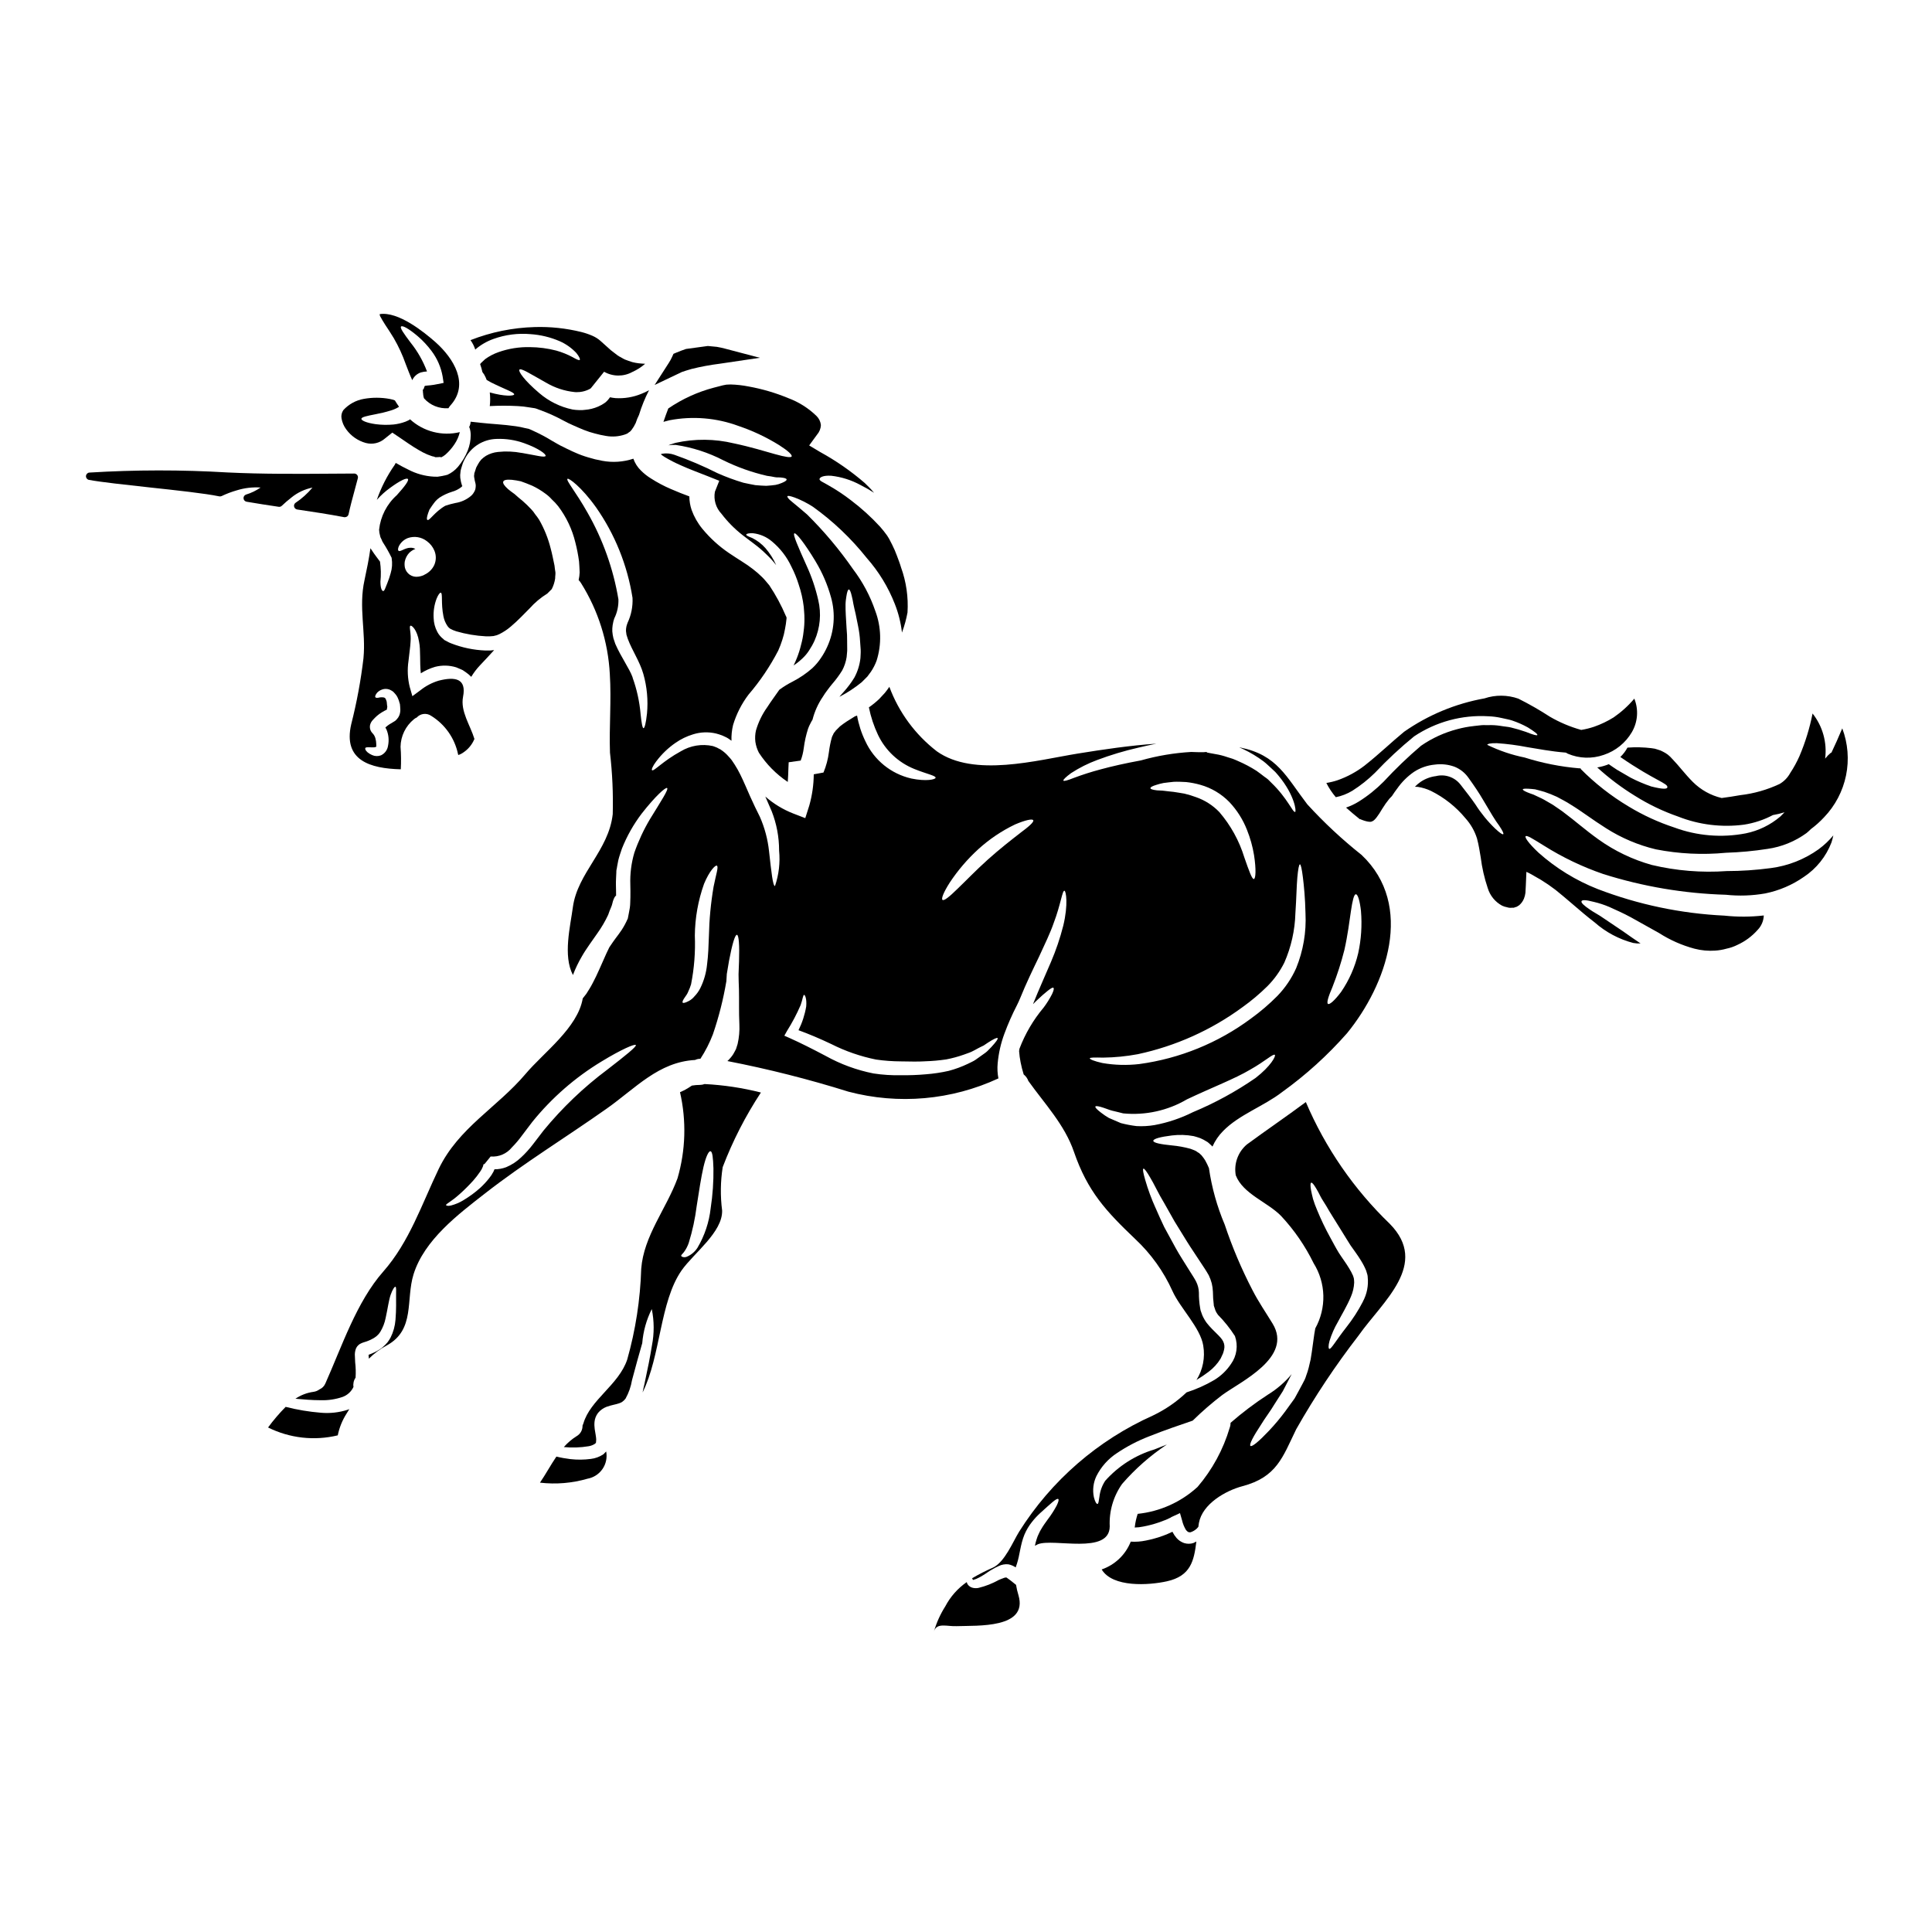<?xml version="1.0" encoding="UTF-8"?>
<!-- Uploaded to: ICON Repo, www.iconrepo.com, Generator: ICON Repo Mixer Tools -->
<svg fill="#000000" width="800px" height="800px" version="1.1" viewBox="144 144 512 512" xmlns="http://www.w3.org/2000/svg">
 <g>
  <path d="m266.57 272.7 0.043-0.047c0.023-0.066-0.09 0-0.09 0.023 0.02 0.004 0.035 0.012 0.047 0.023z"/>
  <path d="m270.02 236.57c1.406-1.203 3.027-2.137 4.773-2.754 3.129-1.125 6.465-1.555 9.773-1.266 2.672 0.176 5.293 0.809 7.75 1.867 1.672 0.734 3.172 1.801 4.422 3.129 0.824 1.023 1.066 1.688 0.891 1.848-0.176 0.156-0.848-0.156-1.824-0.711v-0.004c-1.398-0.75-2.871-1.344-4.398-1.773-2.277-0.59-4.621-0.895-6.973-0.914-2.84-0.066-5.672 0.383-8.348 1.336-1.254 0.438-2.438 1.059-3.512 1.84l-0.844 0.789-0.199 0.199-0.066 0.043-0.223 0.293h-0.004c0.246 0.688 0.449 1.395 0.605 2.109 0.152 0.199 0.332 0.445 0.488 0.688h-0.004c0.258 0.449 0.473 0.914 0.648 1.398 0.395 0.223 0.789 0.469 1.18 0.668 3.641 1.82 6.238 2.641 6.106 3.172-0.086 0.426-2.531 0.578-6.465-0.531 0.137 1.203 0.137 2.418 0 3.621 2.481-0.133 4.965-0.133 7.445 0 0.988 0.051 1.977 0.16 2.949 0.332 0.531 0.09 1.043 0.176 1.574 0.242l0.066 0.023h0.023l0.355 0.109 0.066 0.023 0.176 0.066 0.332 0.133 0.688 0.242 0.004 0.008c1.992 0.742 3.93 1.625 5.797 2.641 0.875 0.48 1.77 0.918 2.688 1.309l1.312 0.578 0.789 0.332 0.754 0.312c0.918 0.363 1.859 0.668 2.816 0.91 0.965 0.27 1.945 0.48 2.934 0.645 1.711 0.309 3.473 0.172 5.117-0.395 0.148-0.078 0.301-0.137 0.465-0.176l0.043-0.023 0.066-0.043 0.359-0.27 0.395-0.27c0.109-0.086 0.062-0.109 0.129-0.152 0.066-0.086 0.141-0.168 0.223-0.242 0.434-0.578 0.805-1.195 1.109-1.848 0.23-0.73 0.52-1.445 0.867-2.129 0.688-2.262 1.578-4.453 2.664-6.555-0.66 0.363-1.344 0.684-2.043 0.957-2.164 0.891-4.504 1.277-6.84 1.133-0.492-0.043-0.98-0.117-1.465-0.223-0.355 0.535-0.789 1.016-1.285 1.422-0.578 0.414-1.195 0.762-1.848 1.043-1.105 0.48-2.285 0.773-3.488 0.863l-0.688 0.066h-0.91c-0.566-0.012-1.129-0.062-1.688-0.152-3.277-0.68-6.328-2.188-8.859-4.375-3.977-3.375-5.574-5.75-5.242-6.172 0.395-0.535 2.867 1.086 7.086 3.441l-0.004-0.004c2.312 1.363 4.887 2.211 7.555 2.488 0.324 0.035 0.652 0.035 0.977 0l0.402-0.016 0.688-0.109c0.688-0.141 1.352-0.379 1.969-0.711 0.094-0.051 0.18-0.113 0.262-0.18l3.512-4.371c2.312 1.32 5.144 1.348 7.477 0.066 1.238-0.551 2.383-1.285 3.402-2.176-0.559-0.023-1.133-0.066-1.734-0.133-0.602-0.066-1.086-0.176-1.664-0.312-0.664-0.199-1.332-0.445-1.969-0.688-0.395-0.176-0.578-0.312-0.867-0.469l-0.422-0.242-0.109-0.043-0.047-0.023-0.355-0.242h-0.043l-0.199-0.156c-0.555-0.422-1.109-0.844-1.645-1.262-0.934-0.824-1.844-1.645-2.754-2.469l-0.004-0.008c-0.66-0.582-1.41-1.055-2.219-1.398-0.934-0.402-1.902-0.73-2.891-0.977-4.043-0.996-8.203-1.438-12.367-1.309-5.82 0.164-11.57 1.336-16.992 3.465 0.555 0.77 0.984 1.625 1.27 2.527z"/>
  <path d="m326.76 241.93 0.469-0.137v-0.004c2.473-0.617 4.981-1.082 7.508-1.398l10.629-1.574-9.289-2.441c-0.648-0.172-1.301-0.32-2.106-0.457l-2.387-0.227-5.793 0.789c-0.961 0.328-1.824 0.652-2.598 0.984l-0.719 0.305-0.316 0.719v-0.004c-0.266 0.598-0.582 1.176-0.941 1.723l-3.731 5.812 7.227-3.441c0.648-0.23 1.355-0.441 2.047-0.648z"/>
  <path d="m337.54 245.89c-0.395 0-0.711 0.047-1.043 0.047-0.316 0.043-0.625 0.102-0.934 0.18-0.891 0.219-1.645 0.422-2.402 0.621-4.305 1.137-8.383 3-12.059 5.512-0.422 1.066-0.82 2.219-1.285 3.543 0.535-0.152 1.109-0.289 1.621-0.422 6.133-1.172 12.469-0.641 18.32 1.531 3.758 1.273 7.356 2.973 10.727 5.062 2.363 1.508 3.512 2.598 3.309 2.996-0.199 0.398-1.754 0.133-4.375-0.598-2.621-0.73-6.328-1.891-10.926-2.867v0.004c-5.082-1.227-10.375-1.273-15.477-0.137l-0.914 0.293c-0.324 0.098-0.645 0.215-0.953 0.355 0.652-0.102 1.312-0.133 1.969-0.094 4.387 0.656 8.633 2.031 12.57 4.066 3.684 1.816 7.57 3.199 11.574 4.121 0.734 0.09 1.402 0.199 2 0.336 0.598 0.133 1.223 0.043 1.688 0.109 0.934 0.09 1.465 0.242 1.512 0.512 0.047 0.27-0.426 0.578-1.289 0.934h-0.004c-0.527 0.23-1.078 0.402-1.641 0.512-0.711 0.109-1.531 0.176-2.465 0.242-0.891 0-1.824-0.109-2.867-0.176-1.023-0.156-2.066-0.426-3.199-0.645-2.32-0.691-4.598-1.531-6.816-2.512-3.711-1.871-7.539-3.504-11.457-4.887-1.031-0.363-2.141-0.465-3.219-0.285-0.133 0.043-0.27 0.086-0.395 0.133 0.324 0.266 0.664 0.512 1.02 0.734 1.422 0.852 2.898 1.605 4.422 2.262 2.262 1.023 4.488 1.824 6.996 2.82l3.066 1.219-1.152 2.891h-0.004c-0.391 2.113 0.254 4.285 1.73 5.844 1.594 2.09 3.445 3.969 5.512 5.594 0.512 0.395 1.02 0.789 1.512 1.152 0.574 0.422 1.129 0.867 1.684 1.266v0.004c1.09 0.809 2.121 1.691 3.09 2.641 0.953 0.887 1.836 1.844 2.641 2.867l0.066 0.066c-0.719-1.609-1.668-3.106-2.816-4.445-0.984-1.121-2.176-2.039-3.512-2.707-1.043-0.422-1.645-0.664-1.598-0.91 0.047-0.242 0.621-0.395 1.82-0.359l-0.004 0.004c1.836 0.207 3.57 0.957 4.977 2.156 2.184 1.805 3.941 4.074 5.144 6.641 0.797 1.547 1.453 3.16 1.969 4.82 0.648 1.91 1.094 3.883 1.332 5.883 0.043 1 0.199 1.887 0.176 3.043h0.004c0.016 1.176-0.059 2.348-0.223 3.508-0.125 1.188-0.348 2.359-0.668 3.512-0.285 1.195-0.656 2.367-1.109 3.508-0.242 0.668-0.574 1.312-0.867 1.969v-0.004c0.855-0.57 1.66-1.219 2.402-1.93 0.641-0.605 1.203-1.281 1.684-2.019 0.559-0.844 1.051-1.727 1.469-2.644 1.484-3.375 1.828-7.141 0.977-10.727-0.707-3.117-1.73-6.148-3.062-9.055-2.289-5.117-3.754-8.391-3.266-8.637 0.422-0.223 2.641 2.488 5.621 7.438l-0.004 0.004c1.789 2.961 3.164 6.148 4.086 9.48 1.238 4.363 0.883 9.023-1 13.148-0.461 1.023-1.012 2.004-1.645 2.934-0.66 0.996-1.434 1.91-2.305 2.731-1.582 1.391-3.328 2.578-5.199 3.543-1.242 0.621-2.426 1.352-3.543 2.176-1.086 1.574-2.219 3.086-3.219 4.641-1.332 1.867-2.34 3.949-2.977 6.152-0.219 0.977-0.27 1.98-0.156 2.977 0.145 1.012 0.461 1.996 0.93 2.906 2.004 3.078 4.609 5.715 7.66 7.754 0.09-1.18 0.133-2.422 0.176-3.777 0.023-0.488 0.047-0.977 0.066-1.441l3.176-0.445h0.004c0.406-1.074 0.68-2.191 0.82-3.332 0.223-1.738 0.602-3.449 1.137-5.117 0.176-0.488 0.391-0.965 0.641-1.422 0.156-0.328 0.336-0.648 0.535-0.957 0.551-2.18 1.484-4.246 2.754-6.106 0.395-0.645 0.789-1.223 1.223-1.777l0.688-0.91 0.688-0.844 0.004 0.004c0.922-1.078 1.762-2.219 2.508-3.422 0.59-1.105 0.988-2.305 1.18-3.543 0.043-0.664 0.176-1.574 0.152-2.043 0-0.688-0.02-1.336-0.02-1.969h0.004c0.016-1.246-0.039-2.488-0.16-3.731-0.086-1.223-0.152-2.363-0.199-3.402-0.047-1.039-0.086-2.019-0.066-2.844 0.02-0.824 0.133-1.531 0.223-2.109 0.176-1.152 0.395-1.797 0.645-1.82 0.25-0.02 0.531 0.621 0.789 1.773 0.152 0.555 0.289 1.266 0.422 2.066 0.133 0.801 0.395 1.688 0.598 2.664 0.203 0.977 0.422 2.066 0.664 3.285v0.008c0.266 1.301 0.438 2.617 0.512 3.938 0.066 0.707 0.113 1.441 0.156 2.195 0.043 0.934-0.043 1.488-0.066 2.285v0.004c-0.199 1.793-0.742 3.527-1.598 5.117-0.855 1.402-1.844 2.719-2.953 3.934l-0.73 0.82-0.289 0.359c2.094-1.082 4.074-2.379 5.902-3.867l1.512-1.512 0.934-1.262c0.621-0.922 1.129-1.914 1.512-2.957 1.359-4.305 1.234-8.945-0.355-13.172-1.352-3.961-3.332-7.684-5.863-11.02-3.621-5.223-7.715-10.098-12.238-14.562-1.688-1.422-3-2.574-3.938-3.309s-1.355-1.285-1.242-1.488c0.109-0.199 0.754-0.086 1.91 0.336v-0.004c1.695 0.641 3.316 1.461 4.84 2.445 5.367 3.848 10.172 8.422 14.281 13.59 3.164 3.586 5.676 7.695 7.418 12.148 0.969 2.441 1.609 5.004 1.91 7.617 0-0.066 0.043-0.129 0.066-0.219v-0.004c0.613-1.66 1.078-3.375 1.398-5.117 0.25-4.051-0.332-8.109-1.711-11.926-0.312-1.09-0.73-2.109-1.109-3.148-0.379-1.039-0.734-1.848-1.242-2.867-0.27-0.512-0.512-1.023-0.789-1.535 0 0-0.199-0.312-0.27-0.445-0.129-0.176-0.195-0.355-0.355-0.555l0.004 0.004c-0.555-0.773-1.145-1.512-1.773-2.223-2.371-2.586-4.973-4.949-7.773-7.059-1.883-1.453-3.863-2.769-5.934-3.938-1.285-0.789-2.465-1.18-2.363-1.688 0.086-0.422 0.91-0.977 3.086-0.848 2.703 0.305 5.316 1.129 7.707 2.422 1.258 0.633 2.481 1.328 3.664 2.09-0.133-0.156-0.242-0.293-0.395-0.445-0.688-0.824-1.336-1.398-2.066-2.133h0.004c-3.652-3.156-7.629-5.918-11.859-8.238l-2.887-1.73 2.109-2.891c0.609-0.699 0.961-1.582 1-2.508-0.094-0.91-0.504-1.758-1.156-2.398-2.152-2.094-4.715-3.711-7.527-4.754-3.359-1.391-6.859-2.418-10.438-3.066-1.609-0.32-3.242-0.504-4.883-0.543z"/>
  <path d="m246.04 230c0.789 1.223 1.602 2.402 2.336 3.644h-0.004c1.262 2.176 2.316 4.465 3.148 6.84 0.535 1.398 1.09 2.863 1.73 4.262h0.004c0.441-0.965 1.262-1.703 2.266-2.043 0.535-0.148 1.086-0.238 1.641-0.266-1.039-2.773-2.512-5.359-4.363-7.664-1.754-2.332-2.867-3.887-2.512-4.238 0.355-0.355 2 0.512 4.352 2.508v-0.004c1.41 1.199 2.676 2.559 3.777 4.043 1.465 1.965 2.453 4.246 2.883 6.66l0.266 1.73-1.684 0.336h-0.004c-0.586 0.129-1.18 0.227-1.777 0.289-0.707 0.066-1.242 0.109-1.465 0.156 0 0.043 0 0.043-0.023 0-0.023-0.043-0.043 0.109-0.109 0.176-0.066 0.066-0.109 0.395-0.199 0.535l-0.043 0.152-0.023 0.09-0.223 0.023 0.066 0.27v0.422l0.043 0.242-0.004 0.004c-0.004 0.176 0.012 0.355 0.047 0.531 0.035 0.297 0.102 0.586 0.203 0.867 1.633 1.836 4.031 2.805 6.481 2.617 0.141-0.262 0.312-0.508 0.512-0.73 5.117-5.641 0.867-12.48-3.938-16.766-3.062-2.707-9.902-8.215-14.812-7.438 0 0.133 0.066 0.289 0.086 0.469 0.414 0.793 0.879 1.547 1.344 2.281z"/>
  <path d="m413.26 564-0.445-0.355c-0.676-0.566-1.379-1.098-2.109-1.598-0.242-0.004-0.484 0.039-0.711 0.137-0.395 0.152-0.844 0.312-1.332 0.531-1.664 0.93-3.453 1.633-5.309 2.086-0.496 0.109-1.012 0.109-1.508 0-0.594-0.121-1.113-0.473-1.445-0.977-0.09-0.176-0.156-0.363-0.199-0.555-2.383 1.652-4.332 3.852-5.684 6.418-1.305 2.055-2.312 4.281-3 6.617 0.754-2.363 3.465-1.242 6-1.355 5.512-0.199 18.965 0.664 16.391-8.172-0.281-0.91-0.496-1.836-0.648-2.777z"/>
  <path d="m229.03 518.39c-3.148-0.258-6.269-0.777-9.328-1.555-1.688 1.707-3.246 3.531-4.664 5.461 5.719 2.848 12.262 3.586 18.473 2.086 0.414-2.051 1.207-4.008 2.336-5.773 0.266-0.422 0.508-0.789 0.73-1.18-0.145 0.07-0.293 0.129-0.445 0.176-2.293 0.73-4.707 0.996-7.102 0.785z"/>
  <path d="m218.66 278.06c0.824-0.789 1.695-1.527 2.582-2.219v-0.004c1.613-1.312 3.527-2.211 5.566-2.621-1.301 1.559-2.82 2.926-4.508 4.051-0.316 0.238-0.457 0.645-0.352 1.023 0.102 0.387 0.422 0.676 0.82 0.734 4.09 0.609 8.316 1.238 12.465 2.035 0.059 0.008 0.121 0.008 0.184 0 0.465 0 0.867-0.328 0.961-0.785 0.453-2.125 1.039-4.277 1.605-6.359 0.289-1.066 0.574-2.125 0.852-3.191v-0.004c0.074-0.293 0.008-0.605-0.18-0.844-0.184-0.238-0.473-0.383-0.773-0.383l-5.676 0.035c-9.156 0.062-18.613 0.129-27.918-0.324-12.207-0.727-24.449-0.715-36.652 0.035-0.48 0.062-0.844 0.469-0.852 0.953-0.012 0.484 0.332 0.906 0.812 0.988 3.297 0.602 9.391 1.258 15.844 1.969 7.352 0.789 14.957 1.613 18.668 2.391 0.211 0.039 0.434 0.012 0.633-0.078 1.285-0.617 2.621-1.121 3.992-1.512 2.043-0.641 4.188-0.895 6.328-0.75-1.184 0.82-2.484 1.449-3.859 1.867-0.426 0.141-0.703 0.559-0.664 1.008 0.035 0.449 0.375 0.816 0.82 0.887 2.828 0.492 5.652 0.918 8.48 1.34 0.297 0.055 0.602-0.035 0.82-0.242z"/>
  <path d="m303.89 529.41c-0.992 0.664-2.129 1.082-3.312 1.219-1.805 0.238-3.629 0.254-5.438 0.047-1.242-0.148-2.477-0.367-3.688-0.668-1.512 2.219-2.82 4.664-4.352 6.906l-0.004 0.004c4.227 0.496 8.508 0.141 12.594-1.043 1.621-0.293 3.055-1.223 3.984-2.578 0.93-1.355 1.277-3.027 0.969-4.641-0.133 0.152-0.199 0.199-0.332 0.332v-0.004c-0.125 0.156-0.266 0.301-0.422 0.426z"/>
  <path d="m329.54 431.51c-0.727 0-1.457 0.062-2.176 0.18-0.668 0.441-1.289 0.844-1.914 1.18-0.422 0.195-0.844 0.395-1.242 0.574 1.73 7.543 1.504 15.402-0.664 22.832-2.977 8.105-8.949 15.211-9.617 23.984-0.246 8.137-1.492 16.211-3.711 24.043-2.242 6.691-9.816 10.66-11.613 16.926l-0.004-0.004c-0.059 0.199-0.133 0.395-0.223 0.578 0.035 1.156-0.57 2.231-1.574 2.801-1.262 0.789-2.398 1.762-3.379 2.883 2.188 0.215 4.391 0.141 6.555-0.219 0.629-0.094 1.227-0.332 1.75-0.688 0.047-0.023 0.047-0.043 0.066-0.066s0-0.023 0.023-0.023l0.133-0.242c0.086-0.109 0-0.043 0-0.086l0.004-0.004c0.035-0.227 0.051-0.457 0.047-0.691-0.023-0.688-0.223-1.621-0.395-2.731-0.094-0.652-0.113-1.312-0.047-1.969 0.082-0.801 0.375-1.566 0.848-2.219 0.027-0.023 0.051-0.055 0.066-0.086 0.02-0.023 0.02-0.047 0.043-0.066 0.598-0.703 1.359-1.246 2.219-1.574 1.336-0.488 2.445-0.621 3.266-0.91h0.004c0.32-0.098 0.625-0.238 0.906-0.422 0.328-0.238 0.621-0.523 0.867-0.844 0.848-1.52 1.426-3.172 1.711-4.887 0.934-3.598 1.93-7.043 2.707-9.793h0.004c0.254-3.152 1.113-6.227 2.527-9.051 0.652 3.176 0.668 6.449 0.047 9.633-0.465 2.934-1.129 6.242-1.969 10.129-0.176 0.688-0.336 1.488-0.512 2.336 4.84-9.75 4.531-24.031 10.348-32.359 3.199-4.555 10.883-10.105 10.73-15.859-0.496-3.82-0.445-7.695 0.152-11.5 2.648-6.938 6.043-13.566 10.125-19.766-4.887-1.242-9.887-1.992-14.922-2.246-0.383 0.145-0.781 0.219-1.188 0.227zm2.773 17.59c0.488 0.109 0.664 1.754 0.754 4.465l0.004-0.004c0.051 3.559-0.195 7.113-0.734 10.629-0.41 3.691-1.598 7.258-3.484 10.457-0.68 1.074-1.672 1.914-2.848 2.402-0.336 0.137-0.711 0.16-1.062 0.066-0.223-0.066-0.359-0.156-0.395-0.27-0.133-0.27 0.422-0.598 0.711-1.043h0.004c0.539-0.738 0.965-1.555 1.262-2.418 0.992-3.199 1.695-6.473 2.109-9.793 0.621-3.977 1.18-7.664 1.797-10.328 0.621-2.664 1.371-4.301 1.867-4.164z"/>
  <path d="m490.06 436.06c-5.262 3.91-10.66 7.574-15.633 11.238-2.363 2.008-3.477 5.121-2.934 8.172 1.934 4.977 8.438 7.086 12.035 10.797 3.469 3.719 6.363 7.934 8.598 12.5 1.605 2.574 2.496 5.535 2.574 8.566 0.074 3.035-0.66 6.035-2.133 8.691-0.355 1.73-0.555 3.891-0.93 6.297-0.113 0.641-0.199 1.312-0.312 1.969-0.18 0.707-0.336 1.445-0.512 2.176-0.172 0.691-0.387 1.375-0.645 2.043-0.113 0.387-0.254 0.766-0.422 1.133l-0.531 1.02c-0.734 1.355-1.426 2.688-2.133 3.938-0.848 1.152-1.645 2.262-2.398 3.309h0.004c-1.359 1.84-2.824 3.594-4.394 5.254-2.641 2.797-4.508 4.352-4.91 4.019-0.402-0.336 0.711-2.465 2.82-5.66 0.977-1.645 2.398-3.445 3.664-5.578 0.664-1.043 1.355-2.129 2.086-3.262 0.602-1.152 1.223-2.363 1.867-3.598l0.488-0.934h0.004c-1.789 2.144-3.918 3.981-6.297 5.441-3.477 2.254-6.785 4.754-9.91 7.477 0.008 0.438-0.066 0.875-0.219 1.285-1.707 5.777-4.613 11.129-8.531 15.707-4.387 4.012-9.945 6.512-15.855 7.129-0.363 1.09-0.617 2.211-0.754 3.352-0.027 0.086-0.043 0.176-0.047 0.266 0.754-0.008 1.508-0.09 2.242-0.246 1.402-0.262 2.785-0.625 4.133-1.086 0.664-0.242 1.312-0.469 1.91-0.711 0.289-0.133 0.598-0.266 0.844-0.395l0.395-0.176c0.051-0.051 0.113-0.098 0.176-0.137l2.309-1.066 0.555 1.934c0.207 0.895 0.551 1.746 1.023 2.531 0.465 0.531 0.664 0.664 1.18 0.621h0.004c0.637-0.195 1.223-0.539 1.707-1 0.133-0.152 0.27-0.289 0.395-0.445 0.043-0.355 0.086-0.688 0.152-1.043 0.934-5.043 7.043-8.531 11.523-9.727 9.109-2.402 10.664-7.688 14.238-15.059 4.914-8.664 10.438-16.969 16.531-24.848 6.371-9.055 18.895-18.895 8.266-29.648-9.492-9.152-17.051-20.117-22.223-32.246zm15.121 52.891c-1.25 2.414-2.731 4.699-4.418 6.828-2.754 3.512-3.977 5.797-4.488 5.688-0.223-0.066-0.293-0.848 0.066-2.109 0.535-1.746 1.273-3.422 2.195-5 1.043-2 2.445-4.262 3.488-6.773 0.504-1.168 0.789-2.414 0.848-3.684-0.004-0.379-0.031-0.758-0.09-1.133l-0.219-0.711-0.004-0.004c-0.293-0.664-0.637-1.312-1.023-1.93-0.789-1.332-1.824-2.684-2.731-4.106-0.934-1.535-1.574-2.797-2.309-4.133h-0.004c-1.289-2.348-2.445-4.762-3.461-7.238-0.41-0.949-0.766-1.922-1.066-2.91-0.219-0.867-0.395-1.621-0.512-2.242-0.219-1.242-0.219-1.969 0.023-2.066 0.242-0.098 0.711 0.465 1.355 1.574 0.336 0.531 0.688 1.219 1.09 2.019 0.402 0.801 0.977 1.598 1.531 2.531 1.043 1.867 2.512 4.086 4.043 6.598 0.789 1.219 1.621 2.688 2.398 3.863 0.867 1.262 1.891 2.574 2.844 4.152h-0.008c0.512 0.812 0.949 1.668 1.312 2.555l0.227 0.75 0.109 0.375 0.023 0.113v0.043l0.047 0.242v0.156l0.004 0.004c0.25 2.266-0.203 4.551-1.293 6.551z"/>
  <path d="m438.09 548.53c-0.195-4.023 0.961-7.996 3.289-11.285 3.469-3.992 7.457-7.504 11.859-10.438-1.086 0.426-2.199 0.871-3.309 1.312h-0.004c-5.027 1.508-9.543 4.387-13.035 8.309-0.832 1.266-1.355 2.711-1.531 4.219-0.176 1.152-0.242 1.887-0.512 1.91-0.27 0.023-0.641-0.535-0.953-1.777v-0.004c-0.398-1.887-0.164-3.852 0.668-5.594 1.246-2.484 3.133-4.59 5.461-6.109 2.656-1.781 5.5-3.266 8.484-4.418 4.266-1.707 8.238-3.019 11.57-4.176 2.469-2.426 5.09-4.695 7.84-6.793 4.816-3.543 18.785-9.949 13.348-18.895-1.797-2.953-3.777-5.816-5.352-8.906-2.902-5.59-5.359-11.395-7.356-17.367-2.027-4.785-3.43-9.812-4.176-14.957-0.285-0.691-0.609-1.363-0.977-2.019l-0.395-0.602-0.359-0.465h0.004c-0.145-0.207-0.312-0.395-0.508-0.555l-0.312-0.289c-0.023-0.047-0.156-0.113-0.156-0.113-0.355-0.176-0.621-0.465-1.02-0.621-0.398-0.156-0.789-0.332-1.199-0.465-1.602-0.438-3.234-0.738-4.887-0.887-2.977-0.289-4.934-0.688-4.934-1.219s1.844-1.043 4.934-1.422c1.914-0.234 3.856-0.176 5.75 0.176 0.555 0.133 1.152 0.336 1.73 0.531h0.004c0.617 0.258 1.211 0.57 1.773 0.934l0.223 0.133c0.043 0.043 0.176 0.156 0.176 0.156h0.004c0.039 0.023 0.078 0.055 0.109 0.086l0.312 0.293c0.238 0.195 0.461 0.41 0.664 0.641 0.68-1.535 1.637-2.934 2.824-4.129 4.219-4.328 10.793-6.574 15.59-10.285 6.324-4.539 12.113-9.785 17.254-15.633 10.414-12.75 17.988-33.852 3.863-47.23h0.004c-5.156-4.09-9.977-8.582-14.414-13.438-5.574-7.281-7.949-13.055-17.711-15.031-0.086-0.023-0.195-0.023-0.312-0.047 0.359 0.156 0.711 0.293 1.047 0.469v-0.004c1.902 0.898 3.711 1.984 5.394 3.246 0.789 0.598 1.441 1.285 2.129 1.887l0.977 0.914c0.316 0.312 0.559 0.664 0.848 0.977 4.352 5.219 4.773 9.574 4.422 9.617-0.621 0.242-1.969-3.574-6.352-7.773-0.27-0.27-0.531-0.555-0.824-0.824-0.293-0.27-0.641-0.488-0.977-0.73-0.664-0.488-1.312-1.043-2.043-1.531v-0.004c-1.59-1.02-3.262-1.906-5-2.648-0.441-0.176-0.91-0.422-1.375-0.574-0.465-0.152-0.957-0.293-1.426-0.445h0.004c-1.004-0.352-2.039-0.617-3.086-0.785-0.578-0.09-1.133-0.199-1.707-0.312l-0.422-0.09h-0.223l-0.043-0.113c0.27 0.047 0.066-0.066 0.109-0.066h-0.133l-0.789 0.066c-1.066 0-2.152 0-3.262-0.066h-0.004c-4.512 0.262-8.98 1.012-13.328 2.242-4.109 0.754-7.75 1.574-10.77 2.402h0.004c-2.379 0.629-4.719 1.379-7.019 2.242-1.664 0.664-2.644 0.93-2.754 0.707-0.109-0.219 0.621-0.934 2.062-2v0.004c2.164-1.406 4.484-2.57 6.906-3.465 3.543-1.332 7.168-2.422 10.859-3.262 1.574-0.395 3.176-0.711 4.816-1.066-7.039 0.488-14.055 1.531-20.805 2.621-10.816 1.75-27.551 6.394-37.391-0.602v-0.004c-5.703-4.406-10.059-10.32-12.57-17.078-0.395 0.578-0.789 1.133-1.223 1.645l-1.445 1.555v0.004c-0.859 0.816-1.777 1.566-2.754 2.242 0.508 2.523 1.32 4.977 2.422 7.305 1.961 4.102 5.394 7.32 9.613 9.02 3.285 1.332 5.731 1.773 5.641 2.332-0.043 0.445-2.398 1.023-6.438 0.199v-0.004c-5.371-1.227-9.867-4.879-12.172-9.883-1.047-2.148-1.785-4.438-2.199-6.793-0.199 0.066-0.395 0.129-0.555 0.195-0.465 0.293-0.91 0.555-1.355 0.848-0.621 0.355-1.133 0.73-1.688 1.109l-0.621 0.465-0.312 0.242-1.105 1.105c-0.133 0.176-0.242 0.355-0.395 0.508v0.004c-0.148 0.176-0.262 0.379-0.332 0.602-0.125 0.211-0.23 0.434-0.309 0.664-0.363 1.293-0.625 2.606-0.789 3.938-0.234 1.863-0.719 3.684-1.441 5.414l-2.574 0.469c-0.023 2.797-0.422 5.578-1.184 8.266l-1.066 3.352-3.176-1.223c-2.715-1.059-5.223-2.582-7.414-4.504 0.574 1.312 1.129 2.621 1.684 3.887v-0.004c1.309 3.324 1.977 6.867 1.969 10.438 0.312 3.176-0.059 6.379-1.09 9.398-0.574 0-0.953-3.664-1.574-9.219-0.336-3.156-1.16-6.242-2.441-9.148-0.848-1.688-1.73-3.488-2.598-5.445-0.867-1.957-1.645-3.84-2.578-5.727-0.445-0.906-0.941-1.789-1.488-2.644l-0.789-1.18c-0.254-0.332-0.531-0.652-0.82-0.957-0.613-0.711-1.324-1.332-2.109-1.84l-0.086-0.066-0.336-0.156-0.531-0.289c-0.359-0.176-0.734-0.27-1.109-0.422-2.91-0.645-5.957-0.145-8.512 1.395-4.773 2.598-7.172 5.418-7.617 5-0.176-0.176 0.133-1.023 1.133-2.363l0.004 0.004c1.426-1.906 3.156-3.562 5.117-4.91 1.402-0.973 2.945-1.719 4.578-2.219 1.996-0.637 4.129-0.715 6.168-0.227 0.543 0.145 1.078 0.312 1.602 0.512l0.789 0.359 0.395 0.195 0.09 0.047-0.004 0.004c0.094 0.043 0.184 0.094 0.27 0.152l0.133 0.09c0.266 0.195 0.531 0.395 0.789 0.555h-0.004c-0.051-1.406 0.09-2.809 0.422-4.176 0.875-2.902 2.258-5.625 4.086-8.043 3.062-3.57 5.703-7.484 7.871-11.656 0.418-0.934 0.785-1.891 1.09-2.867 0.309-0.934 0.547-1.891 0.711-2.859 0.18-0.891 0.312-1.785 0.395-2.688 0.055-0.266 0-0.539-0.156-0.758-1.207-2.848-2.684-5.578-4.398-8.152-0.621-0.688-1.18-1.488-1.91-2.176-0.762-0.754-1.57-1.457-2.422-2.109-0.934-0.723-1.902-1.395-2.906-2.019-0.512-0.336-1.043-0.664-1.598-1.023-0.688-0.465-1.156-0.754-1.848-1.219-2.66-1.805-5.047-3.981-7.086-6.465-1.215-1.484-2.168-3.168-2.82-4.973-0.387-1.152-0.59-2.359-0.598-3.574-1.574-0.578-3.219-1.223-4.84-1.934h-0.004c-1.852-0.789-3.633-1.734-5.328-2.82-0.961-0.59-1.848-1.293-2.644-2.09-0.91-0.875-1.602-1.953-2.019-3.148-2.664 0.887-5.508 1.074-8.266 0.555-1.262-0.227-2.508-0.531-3.731-0.91-1.191-0.348-2.359-0.777-3.488-1.289l-0.754-0.332-0.684-0.336c-0.559-0.242-1.09-0.512-1.621-0.789-1.133-0.508-1.969-1.062-2.934-1.598l-0.004 0.004c-1.605-0.992-3.273-1.883-4.996-2.664l-0.664-0.312-0.336-0.133-0.109-0.066c-0.395-0.066-0.73-0.152-1.109-0.242h-0.004c-0.805-0.211-1.621-0.371-2.441-0.488-3.305-0.488-6.617-0.598-9.523-0.934l-2.465-0.27c-0.02 0.5-0.152 0.988-0.395 1.426 0.043 0.086 0.09 0.152 0.133 0.242v0.004c0.188 0.602 0.285 1.23 0.289 1.863-0.004 1.406-0.273 2.801-0.789 4.106-0.633 1.582-1.52 3.055-2.621 4.356-0.77 0.891-1.727 1.605-2.797 2.09l-0.305 0.051-0.043 0.043h-0.023c-0.145 0.043-0.293 0.07-0.441 0.09-0.039 0.004-0.078 0.012-0.113 0.02l-0.305 0.074-0.664 0.113c-0.219 0-0.395 0.086-0.664 0.109l-1-0.023v0.004c-2.367-0.133-4.676-0.766-6.773-1.867-1.133-0.531-2.242-1.152-3.328-1.773h-0.004c-0.078 0.184-0.176 0.363-0.289 0.531-1.996 2.852-3.586 5.969-4.727 9.258 1.059-1.191 2.246-2.266 3.543-3.195 2.578-1.891 4.328-2.711 4.688-2.336 0.359 0.379-0.867 2-2.91 4.262l0.004 0.004c-2.66 2.363-4.344 5.637-4.723 9.176l0.086 0.844 0.27 1.133 0.332 0.688h-0.004c0.102 0.301 0.242 0.582 0.426 0.844 0.801 1.242 1.527 2.531 2.176 3.863l0.043 0.066v0.086c0.223 1.352 0.133 2.734-0.27 4.043-0.238 0.867-0.527 1.723-0.863 2.555-0.512 1.223-0.754 2.152-1.109 2.133s-0.73-0.789-0.73-2.465h-0.004c0.184-1.773 0.148-3.566-0.109-5.332-0.445-0.641-1.379-1.773-2.223-3.086-0.113-0.148-0.219-0.305-0.312-0.465-0.395 2.816-0.953 5.574-1.574 8.457-1.598 7.219 0.395 13.637-0.27 20.633l0.004 0.004c-0.695 5.906-1.777 11.758-3.246 17.523-2.242 9.66 5.066 11.77 13.125 11.969h0.004c0.109-1.992 0.086-3.988-0.066-5.977 0.051-2.828 1.348-5.492 3.539-7.281 0.227-0.191 0.484-0.352 0.758-0.469 0.98-1.082 2.613-1.27 3.816-0.445 3.672 2.266 6.246 5.941 7.125 10.164 0.02 0.09 0.043 0.133 0.062 0.223 0.512-0.16 0.996-0.41 1.426-0.73 1.238-0.844 2.207-2.023 2.797-3.402 0-0.043 0.043-0.066 0.062-0.109-1.086-3.641-3.773-7.328-3.019-11.195 0.957-4.84-2.066-5.394-6.484-4.262h0.004c-1.754 0.527-3.391 1.387-4.82 2.531l-2.129 1.574-0.688-2.398-0.004 0.004c-0.57-2.289-0.684-4.664-0.332-6.996 0.199-1.969 0.465-3.578 0.531-4.887 0.246-2.441-0.488-4.238 0-4.398 0.289-0.133 1.73 0.957 2.262 4.242 0.469 2.285 0.133 5.418 0.469 8.371 1.172-0.742 2.441-1.32 3.773-1.711 1.848-0.477 3.793-0.434 5.617 0.133l1.266 0.535 0.289 0.133 0.223 0.109 0.066 0.043 0.109 0.09 0.445 0.289 0.004 0.004c0.566 0.383 1.094 0.82 1.574 1.309 0.648-1.086 1.418-2.098 2.289-3.019 1.262-1.336 2.531-2.688 3.773-4.066l-1 0.109h-1.285v0.004c-3.137-0.121-6.231-0.766-9.152-1.914-0.336-0.129-0.664-0.281-0.973-0.465l-0.422-0.223-0.223-0.109-0.152-0.086-0.227-0.227c-0.66-0.504-1.203-1.141-1.602-1.867-0.625-1.16-0.965-2.453-0.996-3.773-0.098-1.73 0.172-3.465 0.785-5.086 0.445-1.09 0.867-1.598 1.109-1.574 0.578 0.133 0 2.731 0.711 6.297h0.004c0.172 0.883 0.516 1.723 1.02 2.469 0.492 0.754 1.023 1 2.363 1.465h-0.004c2.562 0.746 5.207 1.195 7.871 1.332h1.043l0.867-0.066h0.066c0.066-0.023 0.336-0.09 0.336-0.09l0.555-0.133 0.688-0.289c1.094-0.543 2.117-1.223 3.043-2.019 1.91-1.602 3.543-3.379 4.973-4.797 1.363-1.531 2.941-2.856 4.688-3.934 0.395-0.375 0.789-0.789 1.18-1.18v-0.004c0.465-0.895 0.773-1.863 0.91-2.859-0.02-0.535 0.113-1.023 0.066-1.602-0.109-0.574-0.176-1.18-0.242-1.773-0.27-1.219-0.621-3.148-1.02-4.555v-0.004c-0.664-2.648-1.688-5.199-3.043-7.57-0.32-0.5-0.668-0.984-1.043-1.441-0.309-0.488-0.668-0.941-1.066-1.359-0.723-0.781-1.484-1.523-2.289-2.219-0.789-0.621-1.492-1.242-2.109-1.797-0.688-0.488-1.289-0.934-1.754-1.332-0.934-0.848-1.422-1.512-1.266-1.969 0.152-0.457 0.934-0.598 2.266-0.488 0.805 0.086 1.605 0.219 2.394 0.395 0.891 0.312 1.91 0.688 3.043 1.18 1.223 0.578 2.383 1.277 3.465 2.086 0.629 0.445 1.203 0.961 1.711 1.535 0.609 0.555 1.172 1.156 1.684 1.801 2.164 2.859 3.715 6.137 4.555 9.621 0.426 1.66 0.754 3.344 0.977 5.043 0.066 0.977 0.133 1.934 0.156 2.867-0.023 0.688-0.113 1.371-0.266 2.043 0.246 0.242 0.461 0.52 0.641 0.816 4.547 7.254 7.168 15.547 7.621 24.098 0.445 6.977-0.199 13.883 0.043 20.832 0.633 5.402 0.875 10.844 0.73 16.281-1.066 9.66-9.328 15.543-10.566 24.672-0.668 5.066-2.668 12.836 0.02 17.969v-0.004c0.648-1.707 1.438-3.356 2.363-4.93 0.621-1.109 1.398-2.242 2.133-3.309l1.996-2.844c1.094-1.531 2.047-3.156 2.844-4.863 0.266-0.754 0.508-1.445 0.789-2.043 0.281-0.598 0.336-1.18 0.488-1.621 0.293-0.848 0.578-1.359 0.824-1.402 0.023-0.91-0.043-1.91-0.043-2.844-0.023-1.086 0.066-2.285 0.109-3.379l-0.004-0.215 0.023-0.199c0.008-0.047 0.008-0.09 0-0.137l0.09-0.395 0.133-0.789c0.109-0.488 0.195-1 0.289-1.488 0.242-1.023 0.645-2.086 0.957-3.066v0.004c1.312-3.301 3.07-6.406 5.215-9.238 3.664-4.688 6.375-7.086 6.754-6.797 0.445 0.359-1.574 3.402-4.555 8.266-1.668 2.809-3.051 5.781-4.125 8.863-0.812 2.754-1.172 5.617-1.07 8.484 0.02 1.09 0.043 2.109 0.02 3.309-0.066 0.953 0 1.867-0.152 2.816-0.152 0.953-0.355 1.891-0.535 2.848l-0.02 0.062-0.043 0.066c-0.43 0.98-0.934 1.926-1.512 2.824-0.578 0.844-1.133 1.621-1.621 2.242-0.488 0.621-0.977 1.379-1.465 2.086l-0.18 0.27-0.086 0.133c0 0.02-0.242 0.512-0.242 0.512-0.176 0.355-0.336 0.707-0.512 1.062-1.312 2.891-2.422 5.621-3.598 7.797-0.555 1.109-1.18 2.043-1.707 2.887-0.359 0.445-0.668 0.867-0.957 1.223-1.312 7.793-10.371 14.348-15.145 20.008-7.531 8.906-17.789 14.281-23.031 25.191-4.465 9.305-7.773 19.34-14.68 27.184-7.086 8.039-10.945 19.785-15.352 29.668h-0.004c-0.289 0.699-0.84 1.254-1.535 1.555-0.48 0.359-1.047 0.59-1.641 0.664-1.703 0.234-3.332 0.859-4.754 1.824 2.043 0.176 4.328 0.395 6.773 0.395v-0.004c1.938 0.059 3.871-0.238 5.707-0.863 1.289-0.461 2.336-1.422 2.906-2.664-0.141-0.859 0.059-1.734 0.555-2.445 0.086-1.363 0.051-2.731-0.109-4.086-0.023-0.512-0.043-1.023-0.066-1.512-0.078-0.754 0.027-1.516 0.312-2.219 0.16-0.332 0.387-0.625 0.664-0.867 0.207-0.172 0.441-0.316 0.688-0.422 0.266-0.125 0.543-0.227 0.824-0.309 0.387-0.109 0.766-0.238 1.133-0.395 0.352-0.137 0.695-0.297 1.02-0.488l0.246-0.133 0.129-0.066 0.512-0.355c0.395-0.27 0.395-0.395 0.664-0.598h0.004c0.203-0.23 0.391-0.477 0.555-0.738 0.66-1.102 1.129-2.312 1.379-3.574 0.555-2.465 0.824-4.723 1.336-6.195 0.512-1.473 1.066-2.223 1.285-2.133 0.219 0.09 0.176 0.934 0.156 2.363-0.02 1.43 0.086 3.574-0.156 6.394-0.125 1.645-0.57 3.25-1.312 4.723-0.23 0.426-0.496 0.832-0.785 1.223-0.336 0.406-0.707 0.785-1.109 1.133l-0.488 0.422-0.066 0.043c-0.023 0.023-0.199 0.133-0.199 0.133l-0.133 0.09-0.312 0.199-0.004 0.004c-0.418 0.266-0.855 0.504-1.309 0.707-0.449 0.219-0.906 0.41-1.375 0.578-0.043 0.105-0.051 0.223-0.023 0.336 0.023 0.242 0.043 0.488 0.066 0.707 1.41-1.418 3.027-2.613 4.801-3.543 7.527-4.176 4.93-12.078 7.039-18.832 2.844-9.082 11.773-15.836 18.895-21.383 10.414-8.129 21.52-14.902 32.273-22.5 7.684-5.418 13.746-12.371 23.449-12.902 0.434-0.215 0.914-0.32 1.395-0.312 1.332-2.035 2.441-4.211 3.312-6.481 1.574-4.598 2.769-9.312 3.574-14.105 0.047-0.645 0.066-1.266 0.113-1.891 0.219-1.266 0.422-2.465 0.598-3.543 0.824-4.328 1.574-6.902 2.086-6.836s0.688 2.793 0.555 7.016c-0.043 1.047-0.086 2.199-0.129 3.445 0 1.266 0.062 2.621 0.109 4.043 0.066 2.867-0.047 5.953 0.109 9.172v-0.004c0.086 1.77-0.07 3.539-0.465 5.266-0.133 0.445-0.293 0.891-0.426 1.336-0.219 0.465-0.488 0.91-0.73 1.355v-0.004c-0.211 0.348-0.457 0.672-0.73 0.977l-0.355 0.395-0.09 0.109c-0.055 0.055-0.113 0.109-0.176 0.156l-0.199 0.195h-0.004c10.832 2.106 21.539 4.812 32.07 8.109 13.258 3.5 27.32 2.258 39.754-3.512-0.258-1.324-0.324-2.676-0.195-4.019 0.246-2.691 0.852-5.34 1.797-7.871 0.949-2.566 2.055-5.074 3.309-7.504 0.293-0.602 0.578-1.18 0.824-1.797 1.621-4.023 3.445-7.754 5.043-11.082 1.531-3.328 2.977-6.297 3.863-8.883 1.91-5.019 2.262-8.66 2.863-8.574 0.395 0.047 1.066 3.543-0.332 9.328l-0.004-0.004c-0.832 3.262-1.914 6.453-3.242 9.551-1.465 3.465-3.148 7.129-4.723 11.082v0.066c0.266-0.27 0.555-0.535 0.789-0.789 1.285-1.219 2.305-2.129 3.086-2.731s1.266-0.934 1.488-0.789c0.219 0.145 0.09 0.73-0.336 1.641v0.004c-0.645 1.262-1.395 2.465-2.246 3.598-2.738 3.254-4.906 6.949-6.414 10.926-0.043 0.199-0.043 0.422-0.09 0.621 0.07 0.984 0.203 1.965 0.395 2.934 0.215 1.094 0.488 2.176 0.82 3.242 0.57 0.449 1 1.051 1.246 1.734 4.328 6.062 9.617 11.59 12.078 18.785 3.621 10.504 8.461 15.68 16.281 23.145 4.144 3.879 7.481 8.543 9.816 13.719 2.043 4.555 7.414 9.73 8.172 14.504h-0.004c0.535 3.148-0.105 6.379-1.797 9.086 1.109-0.668 2.184-1.395 3.219-2.176 1.27-0.953 2.348-2.137 3.176-3.488 0.199-0.445 0.445-0.914 0.621-1.336 0.129-0.359 0.234-0.73 0.312-1.109 0.16-0.703 0.074-1.438-0.242-2.086-0.621-1.355-2.621-2.688-4.352-4.91l-0.004 0.004c-0.469-0.637-0.863-1.32-1.18-2.043l-0.312-0.867-0.156-0.445-0.109-0.602c-0.234-1.355-0.344-2.731-0.332-4.106-0.027-1.012-0.281-2.004-0.734-2.91-0.395-0.789-1.18-1.969-1.797-2.957-1.242-2.043-2.531-3.938-3.617-5.926-1.086-1.992-2.09-3.844-3.043-5.578-0.867-1.797-1.598-3.484-2.285-5.039l-0.004 0.004c-1.098-2.426-2.019-4.922-2.754-7.481-0.531-1.82-0.711-2.867-0.469-2.953 0.242-0.086 0.867 0.754 1.797 2.363 1 1.602 2.066 4.066 3.797 6.906 0.789 1.422 1.688 3 2.644 4.688 1.02 1.641 2.109 3.422 3.242 5.262 1.133 1.844 2.484 3.754 3.773 5.773 0.688 1.043 1.285 1.891 2.062 3.262l0.004 0.004c0.332 0.684 0.594 1.398 0.789 2.133 0.176 0.73 0.277 1.473 0.309 2.223 0.008 1.137 0.082 2.269 0.223 3.398l0.023 0.312 0.152 0.441 0.289 0.867v-0.004c0.098 0.156 0.18 0.324 0.246 0.492l0.395 0.598v0.004c1.695 1.715 3.207 3.606 4.508 5.637 0.887 2.488 0.496 5.254-1.043 7.398-1.145 1.719-2.656 3.168-4.422 4.242-2.32 1.367-4.785 2.469-7.348 3.285-2.629 2.5-5.637 4.566-8.906 6.129-14.605 6.531-26.945 17.242-35.465 30.781-1.645 2.644-3.82 8.109-6.977 9.547-1.883 0.824-3.715 1.758-5.484 2.801 0.047 0.176 0.141 0.336 0.266 0.469 0.043-0.066 0.219-0.066 0.824-0.293 0.672-0.293 1.32-0.641 1.934-1.043 0.789-0.465 1.398-1 2.488-1.574h-0.004c0.496-0.293 1.008-0.559 1.531-0.789 0.785-0.383 1.664-0.543 2.531-0.461 0.707 0.133 1.379 0.414 1.969 0.82 0.066-0.168 0.129-0.336 0.176-0.512 0.043-0.156 0.109-0.312 0.152-0.445 0.789-2.398 0.891-5.043 2-7.75h0.004c0.504-1.188 1.164-2.301 1.965-3.309 0.66-0.848 1.387-1.637 2.18-2.363 2.793-2.508 4.328-4.019 4.793-3.75 0.223 0.129 0.09 0.73-0.395 1.73-0.703 1.316-1.512 2.57-2.422 3.754-0.531 0.754-1.129 1.535-1.621 2.402v-0.004c-0.262 0.41-0.492 0.84-0.684 1.289-0.25 0.48-0.449 0.988-0.602 1.512-0.184 0.559-0.332 1.129-0.445 1.707 0.27-0.133 0.512-0.27 0.789-0.395 4.09-1.66 18.945 2.871 19.035-4.703zm59.012-142.93c1.266-3.207 2.328-6.492 3.172-9.84 0.891-3.938 1.336-7.617 1.734-10.305 0.402-2.688 0.789-4.465 1.309-4.465 0.52 0 1.047 1.688 1.359 4.465h-0.004c0.312 3.734 0.066 7.492-0.734 11.152-0.863 3.672-2.402 7.148-4.531 10.262-1.73 2.305-3.086 3.465-3.488 3.172-0.398-0.293 0.121-1.977 1.184-4.441zm-247.25-72.086c-0.152 0.395-0.379 0.758-0.664 1.066-0.133 0.152-0.293 0.289-0.445 0.445l-0.395 0.242c-0.289 0.199-0.469 0.289-0.645 0.395l-0.422 0.242v0.004c-0.289 0.18-0.562 0.379-0.824 0.602-0.109 0.086-0.219 0.199-0.332 0.289l0.004-0.004c0.121 0.184 0.223 0.379 0.309 0.578 0.559 1.352 0.695 2.836 0.395 4.266-0.156 1.102-0.859 2.051-1.863 2.531-0.766 0.297-1.617 0.27-2.363-0.07-0.426-0.18-0.82-0.418-1.18-0.707-0.574-0.512-0.707-0.891-0.621-1.133 0.086-0.242 0.602-0.242 1.18-0.219v-0.004c0.348 0.031 0.695 0.035 1.043 0.02 0.355 0 0.711-0.133 0.711-0.242-0.031-0.199-0.039-0.398-0.023-0.598-0.012-0.543-0.094-1.078-0.242-1.598-0.145-0.508-0.414-0.969-0.789-1.336-0.168-0.176-0.309-0.379-0.422-0.598-0.227-0.469-0.297-1-0.199-1.512 0.121-0.52 0.383-0.996 0.754-1.379 0.336-0.375 0.691-0.73 1.066-1.066 0.41-0.355 0.848-0.672 1.312-0.953 0.27-0.133 0.531-0.289 0.688-0.395l0.445-0.223 0.152-0.086v0.023h0.027c-0.008-0.039 0-0.078 0.023-0.113 0.031-0.105 0.047-0.219 0.043-0.332l0.066-0.336v-0.023l-0.023-0.129-0.043-0.27v0.004c-0.012-0.293-0.039-0.582-0.086-0.871-0.027-0.168-0.078-0.332-0.152-0.488l-0.09-0.242c-0.043-0.035-0.074-0.086-0.082-0.141-0.176-0.395-0.91-0.395-1.488-0.332-0.574 0.152-1.02 0.176-1.18-0.023s-0.047-0.598 0.441-1.219c0.348-0.367 0.785-0.652 1.266-0.82 0.785-0.301 1.668-0.238 2.402 0.176 0.195 0.109 0.422 0.242 0.617 0.395l0.469 0.512c0.332 0.363 0.602 0.785 0.785 1.242 0.172 0.371 0.301 0.758 0.395 1.156l0.09 0.27 0.02 0.133 0.023 0.043v0.219l0.023 0.09 0.043 0.707c0.066 0.613-0.008 1.234-0.219 1.812zm9.234-39.781c-0.531 1.129-1.441 2.031-2.574 2.555l-0.176 0.109h-0.004l-0.199 0.09-0.043 0.02-0.066 0.023-0.27 0.09-0.289 0.086v0.004c-0.191 0.051-0.383 0.086-0.578 0.109-0.816 0.137-1.656-0.055-2.332-0.531-0.617-0.441-1.055-1.09-1.242-1.824-0.113-0.539-0.129-1.094-0.047-1.641 0.168-0.852 0.57-1.645 1.156-2.285 0.473-0.473 1.039-0.836 1.664-1.066-0.406-0.223-0.867-0.332-1.332-0.312-1.441 0-2.754 1.219-3.148 0.789-0.199-0.176-0.152-0.598 0.09-1.18v-0.004c0.5-0.996 1.355-1.773 2.394-2.176 1.723-0.598 3.633-0.281 5.066 0.848 0.875 0.637 1.555 1.504 1.969 2.508 0.508 1.215 0.492 2.586-0.039 3.789zm23.188-29.691v-0.004c-2.086-0.406-4.219-0.492-6.332-0.262-1.109 0.113-2.184 0.461-3.148 1.02-0.453 0.289-0.875 0.621-1.262 1-0.367 0.418-0.68 0.879-0.934 1.375-0.145 0.238-0.277 0.484-0.395 0.734l-0.336 1.043-0.176 0.512v0.219c-0.059 0.219-0.074 0.445-0.047 0.672 0.09 0.645 0.223 1.281 0.395 1.906 0.055 0.324 0.055 0.656 0 0.977-0.031 0.367-0.145 0.727-0.332 1.043-0.156 0.305-0.352 0.59-0.578 0.848l-0.355 0.332h0.004c-1.172 0.973-2.586 1.609-4.09 1.844-0.91 0.188-1.809 0.43-2.684 0.734-2.848 1.621-4.266 4.152-4.754 3.731-0.219-0.133-0.133-0.789 0.223-1.824 0.109-0.27 0.195-0.555 0.332-0.887 0.199-0.293 0.422-0.621 0.668-1 0.246-0.379 0.555-0.734 0.844-1.133h-0.004c0.348-0.402 0.746-0.762 1.184-1.066 1.02-0.656 2.125-1.168 3.285-1.531 0.914-0.246 1.766-0.68 2.508-1.266l0.223-0.242c-0.023-0.023-0.047-0.023-0.047-0.043v-0.004c-0.23-0.691-0.395-1.406-0.488-2.133-0.051-0.488-0.035-0.98 0.047-1.465 0.008-0.293 0.055-0.582 0.148-0.859l0.156-0.531 0.332-1.043c0.133-0.395 0.395-0.848 0.602-1.266v-0.004c1.645-3.106 4.84-5.074 8.355-5.152 2.484-0.094 4.965 0.289 7.305 1.133 3.863 1.379 5.863 2.934 5.664 3.375-0.203 0.512-2.602-0.176-6.309-0.801zm33.176 69.113c-0.266 2.465-0.621 3.82-0.91 3.82-0.289 0-0.531-1.402-0.789-3.844l0.004-0.004c-0.289-3.262-1-6.469-2.109-9.547v-0.086c-0.891-2.422-2.977-5.199-4.578-8.84-0.176-0.488-0.332-1-0.508-1.512v-0.004c-0.145-0.598-0.242-1.203-0.293-1.816-0.023-0.551 0.008-1.102 0.09-1.645l0.199-1.02 0.242-0.789h0.004c0.773-1.566 1.145-3.297 1.086-5.039-1.352-8.086-4.129-15.867-8.195-22.984-3.109-5.531-5.75-8.531-5.305-8.949 0.266-0.336 3.684 2.109 7.551 7.531v-0.004c5.016 7.16 8.328 15.375 9.684 24.012 0.113 2.281-0.336 4.555-1.312 6.621l-0.199 0.578c-0.023 0.145-0.059 0.285-0.113 0.422-0.082 0.387-0.117 0.781-0.109 1.18 0.066 0.336 0.066 0.621 0.133 0.98l0.355 1.109c1.18 3.148 3.148 5.926 4.109 9.262 0.977 3.426 1.305 7 0.969 10.547zm-10.5 94.301c-6.262 4.68-11.934 10.098-16.898 16.137-0.957 1.223-1.891 2.445-2.777 3.621-0.949 1.25-2.004 2.418-3.152 3.488-1.156 1.113-2.512 2.004-3.992 2.621-0.988 0.371-2.035 0.559-3.09 0.555-0.086 0.219-0.176 0.441-0.266 0.621-0.316 0.613-0.695 1.195-1.133 1.73-0.719 0.914-1.512 1.766-2.363 2.555-1.371 1.227-2.859 2.32-4.438 3.266-1.027 0.637-2.144 1.113-3.312 1.418-0.891 0.219-1.285 0.023-1.336-0.109 0-0.336 1.402-0.91 3.543-2.844l0.004 0.004c1.281-1.141 2.496-2.348 3.644-3.621 0.672-0.758 1.293-1.559 1.859-2.398 0.285-0.391 0.516-0.816 0.691-1.266 0.078-0.168 0.133-0.348 0.156-0.531 0-0.023 0.023-0.09 0.023-0.133v-0.004c0.109-0.02 0.215-0.055 0.312-0.113l1.598-1.969c2.164 0.18 4.277-0.727 5.641-2.418 0.957-0.969 1.84-2.008 2.641-3.109 0.469-0.598 0.914-1.219 1.379-1.824 0.465-0.602 0.934-1.219 1.402-1.844l-0.004 0.004c5.148-6.363 11.363-11.781 18.367-16.012 5.285-3.219 8.816-4.723 9.055-4.328 0.234 0.391-2.758 2.797-7.555 6.504zm28.164-48.48h-0.004c-0.738 4.324-1.152 8.695-1.242 13.078-0.09 2.621-0.176 5.152-0.488 7.531-0.215 2.191-0.824 4.324-1.801 6.297-0.402 0.801-0.926 1.535-1.555 2.176-0.406 0.504-0.914 0.918-1.488 1.223-0.891 0.465-1.469 0.621-1.621 0.422-0.152-0.199 0.086-0.73 0.664-1.531l0.004-0.004c0.34-0.43 0.617-0.906 0.82-1.418 0.293-0.609 0.539-1.242 0.734-1.891 0.84-4.254 1.176-8.594 1-12.926 0.047-4.672 0.871-9.301 2.441-13.703 1.398-3.398 3.019-5.062 3.398-4.816 0.512 0.277-0.223 2.297-0.867 5.562zm73.645 42.461c-0.336 0.332-0.668 0.688-1.066 1.086-0.398 0.398-0.91 0.711-1.422 1.09-0.512 0.379-1.109 0.789-1.711 1.219-0.602 0.434-1.332 0.711-2.062 1.09l-0.004 0.004c-1.629 0.777-3.324 1.402-5.066 1.863-1.996 0.453-4.023 0.754-6.062 0.91-2.199 0.195-4.41 0.277-6.621 0.246-2.43 0.055-4.859-0.102-7.262-0.469-4.434-0.879-8.707-2.445-12.656-4.641-3.574-1.887-6.75-3.488-9.523-4.723l-1.445-0.641 0.688-1.223v-0.004c1.379-2.191 2.59-4.484 3.621-6.859 0.574-1.574 0.621-2.754 0.953-2.731 0.199 0.023 0.711 0.934 0.535 3.066v-0.004c-0.367 2.191-1.055 4.312-2.043 6.301 2.684 0.977 5.641 2.219 8.727 3.688 3.734 1.883 7.707 3.254 11.805 4.086 2.207 0.32 4.434 0.48 6.664 0.488 2.242 0.023 4.352 0.109 6.371-0.023l0.004-0.004c1.879-0.055 3.758-0.227 5.621-0.504 1.582-0.305 3.141-0.727 4.66-1.27 0.688-0.27 1.402-0.469 2-0.754 0.598-0.289 1.18-0.598 1.688-0.891 0.508-0.293 1.043-0.508 1.512-0.75l1.18-0.789c1.445-0.934 2.363-1.379 2.535-1.18 0.172 0.195-0.402 0.988-1.621 2.32zm7.574-56.656c-2.266 1.754-5.352 4.156-8.574 7.043-3.219 2.887-5.953 5.773-8.043 7.75-2.086 2.066-3.543 3.219-3.938 2.91-0.395-0.312 0.289-2.043 1.891-4.551h-0.004c2.16-3.262 4.707-6.246 7.594-8.883 2.906-2.644 6.184-4.852 9.727-6.555 2.754-1.18 4.641-1.574 4.84-1.109 0.203 0.465-1.188 1.688-3.5 3.394zm36.145-12.793c0.621-0.203 1.25-0.367 1.891-0.488 0.789-0.113 1.688-0.199 2.688-0.312 1-0.047 2.109 0 3.285 0.066h0.004c1.273 0.137 2.539 0.383 3.773 0.734 2.906 0.816 5.547 2.387 7.66 4.547 2.023 2.141 3.617 4.652 4.688 7.398 0.859 2.144 1.488 4.379 1.863 6.664 0.598 3.863 0.445 6.262-0.043 6.352-0.488 0.09-1.289-2.176-2.512-5.688-1.363-4.445-3.629-8.555-6.66-12.078-1.703-1.762-3.793-3.102-6.106-3.91-1.027-0.387-2.082-0.707-3.148-0.957-1.02-0.152-2-0.355-2.887-0.465-0.887-0.109-1.711-0.156-2.422-0.27-0.707-0.109-1.422-0.066-1.969-0.133-1.086-0.133-1.688-0.312-1.707-0.578-0.02-0.266 0.559-0.57 1.602-0.883zm-17.676 72.492c0.043-0.27 1.312-0.242 3.543-0.199 3.086-0.039 6.16-0.344 9.195-0.91 10.023-2.148 19.477-6.394 27.734-12.461 2.352-1.68 4.566-3.543 6.621-5.574 1.812-1.828 3.32-3.934 4.469-6.238 1.812-4.133 2.805-8.574 2.93-13.082 0.27-3.938 0.312-7.215 0.512-9.445 0.199-2.231 0.445-3.512 0.688-3.512 0.242 0 0.512 1.242 0.789 3.469 0.277 2.223 0.602 5.484 0.688 9.57v-0.004c0.242 4.941-0.602 9.875-2.465 14.457-1.219 2.738-2.91 5.238-4.996 7.394-2.168 2.188-4.516 4.195-7.016 6-8.676 6.441-18.84 10.582-29.543 12.039-3.262 0.379-6.559 0.293-9.793-0.266-2.199-0.484-3.356-0.996-3.356-1.238zm12.371 17.945c-1.395-0.172-2.773-0.434-4.133-0.789-1.18-0.488-2.238-0.953-3.148-1.355v0.004c-0.738-0.426-1.441-0.898-2.109-1.422-1.109-0.844-1.621-1.398-1.488-1.621s0.91-0.086 2.176 0.336c0.621 0.176 1.355 0.531 2.219 0.754 0.867 0.223 1.914 0.441 2.977 0.73 5.887 0.57 11.805-0.734 16.902-3.731 6.641-3.148 12.727-5.465 16.699-7.84 3.938-2.195 6.176-4.352 6.574-3.938 0.336 0.289-1.066 2.996-5.117 6.129-5.199 3.59-10.758 6.625-16.59 9.055-3.207 1.609-6.625 2.758-10.152 3.418-1.586 0.273-3.199 0.363-4.809 0.27z"/>
  <path d="m457.81 552.93c-0.781-0.27-1.477-0.734-2.019-1.355-0.43-0.504-0.797-1.055-1.09-1.645-0.07 0.047-0.145 0.082-0.223 0.109-0.711 0.336-1.422 0.645-2.152 0.914-1.516 0.559-3.078 1-4.664 1.309-1.312 0.277-2.66 0.375-4 0.289-1.371 3.465-4.184 6.156-7.707 7.371 2.91 4.84 12.504 4.199 17.254 3.148 6.375-1.398 7.219-5.484 7.84-10.547-0.242 0.133-0.512 0.27-0.789 0.395h0.004c-0.797 0.258-1.656 0.262-2.453 0.012z"/>
  <path d="m240.98 261.4c1.766 0.461 3.644 0.02 5.019-1.18l1.969-1.574 1.844 1.242c1.891 1.285 3.512 2.445 5.117 3.352l-0.004 0.004c0.734 0.441 1.5 0.836 2.285 1.18 0.395 0.133 0.73 0.27 1.066 0.395 0.422 0.176 0.531 0.109 0.789 0.219l0.355 0.133c0.176 0 0.422-0.023 0.645-0.023l0.664-0.043 0.156 0.109v0.004c0.418-0.188 0.809-0.434 1.156-0.734 0.938-0.824 1.758-1.773 2.441-2.816 0.645-0.961 1.109-2.027 1.375-3.148-4.688 1.129-9.633-0.145-13.191-3.398-0.105 0.07-0.211 0.141-0.309 0.223-0.312 0.133-0.621 0.293-0.934 0.422v-0.004c-1.016 0.375-2.074 0.625-3.148 0.738-1.574 0.145-3.156 0.117-4.723-0.09-2.512-0.355-3.844-1-3.777-1.445 0.066-0.445 1.402-0.73 3.711-1.18 1.355-0.25 2.699-0.574 4.016-0.98 0.727-0.207 1.422-0.504 2.066-0.887 0.066-0.047 0.109-0.09 0.176-0.133-0.395-0.535-0.73-1.09-1.09-1.664l0.004-0.004c-0.445-0.18-0.906-0.309-1.379-0.391-2.258-0.418-4.574-0.426-6.836-0.023-2.094 0.359-4.012 1.406-5.445 2.973-0.449 0.641-0.625 1.434-0.488 2.203 0.176 1.043 0.598 2.035 1.227 2.887 1.277 1.781 3.129 3.062 5.242 3.637z"/>
  <path d="m625.99 369.04c-3.762 2.699-8.133 4.426-12.727 5.016-3.871 0.52-7.773 0.785-11.68 0.789-6.656 0.469-13.34-0.078-19.832-1.621-5.074-1.414-9.859-3.707-14.145-6.773-3.644-2.621-6.375-5.062-8.816-6.859-1.18-0.957-2.363-1.645-3.352-2.363-1.066-0.578-1.969-1.18-2.82-1.602-0.855-0.422-1.598-0.75-2.219-1.043-0.664-0.219-1.18-0.422-1.621-0.598-0.844-0.355-1.242-0.621-1.219-0.789 0.023-0.164 0.465-0.219 1.422-0.176 0.465 0.023 1.086 0.066 1.824 0.156 0.707 0.176 1.555 0.395 2.531 0.688h-0.012c1.105 0.371 2.188 0.801 3.246 1.289 1.129 0.621 2.465 1.266 3.773 2.133 2.707 1.641 5.684 3.938 9.262 6.195 4.055 2.586 8.512 4.477 13.188 5.598 6.129 1.203 12.398 1.508 18.609 0.91 3.684-0.117 7.356-0.457 10.996-1.023 3.742-0.531 7.297-1.973 10.352-4.199 0.395-0.312 0.789-0.691 1.145-1.043 1.266-0.938 2.441-1.992 3.512-3.148 2.945-3.07 4.957-6.914 5.812-11.082 0.852-4.168 0.504-8.492-1-12.473-0.996 2.363-1.945 4.512-2.922 6.547v-0.004c-0.016-0.043-0.031-0.086-0.043-0.133-0.578 0.48-1.105 1.02-1.574 1.609 0.547-4.269-0.656-8.582-3.332-11.957-0.762 3.875-1.926 7.66-3.473 11.297-0.684 1.547-1.496 3.035-2.434 4.449-0.656 1.223-1.641 2.238-2.844 2.938-3.289 1.543-6.805 2.543-10.41 2.957-1.609 0.301-3.258 0.527-4.926 0.758-2.891-0.68-5.531-2.152-7.633-4.25-2.133-2.133-3.707-4.309-5.418-6.066h-0.004c-0.367-0.434-0.773-0.828-1.219-1.18-0.383-0.285-0.793-0.539-1.223-0.754-0.445-0.258-0.926-0.453-1.422-0.578l-0.789-0.242-0.867-0.133v-0.004c-2.121-0.258-4.262-0.309-6.394-0.152-0.496 0.922-1.133 1.762-1.891 2.484 9.176 6.328 12.75 6.969 12.461 8.082-0.133 0.445-1.266 0.488-4.242-0.266v0.004c-1.883-0.645-3.719-1.422-5.484-2.336-1.062-0.621-2.262-1.312-3.598-2.086-0.707-0.445-1.422-0.957-2.195-1.488h-0.004c-0.859 0.352-1.75 0.617-2.664 0.789-0.129 0.027-0.262 0.051-0.395 0.066 3.086 2.82 6.434 5.344 9.996 7.527 3.586 2.254 7.414 4.094 11.414 5.484 5.555 2.195 11.578 2.938 17.5 2.156 2.672-0.414 5.258-1.273 7.648-2.539 1.043-0.172 2.07-0.422 3.082-0.742-0.293 0.316-0.641 0.672-1.113 1.125h-0.004c-2.629 2.242-5.785 3.777-9.168 4.465-6.332 1.219-12.879 0.68-18.926-1.555-4.242-1.391-8.309-3.262-12.121-5.574-4.656-2.781-8.938-6.141-12.75-9.996l0.109-0.109c-0.141 0.012-0.281 0.012-0.422 0-4.918-0.414-9.773-1.375-14.48-2.863-3.43-0.695-6.758-1.824-9.902-3.356 0-0.242 0.789-0.488 2.555-0.445 2.684 0.18 5.356 0.527 7.992 1.043 2.789 0.434 6.254 1.145 10.285 1.457 0.164 0.082 0.309 0.195 0.477 0.277 3.039 1.305 6.457 1.418 9.578 0.316 3.106-1.035 5.734-3.152 7.402-5.969 1.602-2.711 1.855-6.008 0.68-8.93-1.598 1.891-3.438 3.559-5.473 4.965-1.641 1.023-3.391 1.859-5.215 2.492-1.105 0.371-2.238 0.648-3.387 0.836-2.91-0.812-5.707-1.992-8.316-3.512-2.691-1.75-5.477-3.344-8.348-4.781-2.902-1.016-6.059-1.039-8.973-0.066-7.656 1.371-14.922 4.391-21.297 8.844-3.238 2.641-6.508 5.84-10.48 8.969v0.004c-2.156 1.656-4.562 2.961-7.129 3.863-0.977 0.328-1.98 0.57-3 0.734 0.688 1.352 1.531 2.617 2.512 3.773 1.547-0.312 3.027-0.891 4.375-1.707 2.168-1.375 4.188-2.973 6.016-4.777 3.238-3.434 6.695-6.652 10.355-9.637 5.801-3.875 12.711-5.746 19.68-5.328 1.191 0.043 2.379 0.199 3.539 0.465 1.066 0.266 2.043 0.395 2.91 0.707v0.004c1.383 0.473 2.723 1.066 4 1.773 1.91 1.18 2.641 1.824 2.531 2.023s-1.086-0.043-3.062-0.844v0.004c-1.293-0.453-2.606-0.84-3.938-1.16-0.824-0.199-1.773-0.242-2.754-0.422-1.086-0.172-2.188-0.238-3.289-0.199-0.598 0.023-1.219-0.043-1.867 0.023-0.645 0.066-1.285 0.133-1.969 0.219l0.004 0.004c-1.469 0.156-2.926 0.434-4.352 0.82-3.434 0.895-6.68 2.383-9.598 4.398-3.488 2.969-6.793 6.141-9.902 9.504-1.988 2.008-4.203 3.785-6.598 5.285-1.062 0.656-2.191 1.191-3.371 1.598 1.18 1.066 2.422 2.09 3.684 3.109l0.023-0.066c1.574 0.688 2.867 0.91 3.285 0.555 0.598-0.176 1.574-1.531 2.574-3.242 0.574-0.945 1.215-1.852 1.914-2.707 0.215-0.25 0.445-0.488 0.688-0.715 0.441-0.684 0.91-1.355 1.398-1.996v0.004c1.199-1.719 2.695-3.207 4.418-4.398 1.652-1.086 3.543-1.75 5.512-1.934 1.766-0.242 3.566-0.051 5.242 0.555 1.512 0.605 2.809 1.641 3.731 2.977 1.574 2.195 2.816 4.043 3.793 5.727 1.969 3.352 3.289 5.578 4.309 6.906 0.934 1.402 1.266 2.109 1.09 2.266-0.176 0.156-0.789-0.223-2.09-1.422l0.004 0.004c-2.016-1.934-3.793-4.106-5.293-6.461-1.086-1.598-2.465-3.352-3.977-5.285-1.531-1.949-4.059-2.816-6.461-2.223-1.465 0.18-2.867 0.703-4.086 1.531-0.543 0.379-1.051 0.809-1.508 1.289 0.266 0 0.555 0.023 0.82 0.043 1.191 0.191 2.352 0.551 3.441 1.066 3.523 1.754 6.641 4.227 9.148 7.262 1.383 1.539 2.422 3.356 3.043 5.328 0.492 1.848 0.711 3.422 0.98 4.977 0.344 2.781 0.969 5.519 1.863 8.176 0.602 1.996 1.965 3.672 3.801 4.664 0.414 0.195 0.855 0.336 1.305 0.418 0.398 0.137 0.824 0.184 1.246 0.137h0.535c0.176-0.066 0.332-0.133 0.488-0.176 0.395-0.023 0.598-0.336 0.91-0.445h-0.004c0.578-0.477 1.027-1.09 1.312-1.781 0.199-0.488 0.332-1.004 0.395-1.531 0.043-0.664 0.066-1.312 0.109-1.969 0.043-1.219 0.109-2.422 0.152-3.617l0.824 0.395 1.066 0.598c0.664 0.395 1.336 0.789 2 1.152 1.316 0.809 2.59 1.684 3.816 2.625 1.445 1.156 2.664 2.199 3.863 3.219 2.398 2.066 4.531 3.891 6.531 5.418 2.93 2.582 6.418 4.445 10.195 5.441 0.648 0.121 1.309 0.164 1.969 0.133-1.754-1.176-3.328-2.262-4.723-3.262-1.996-1.336-3.684-2.488-5.086-3.422-1.398-1-2.598-1.555-3.488-2.199-1.773-1.18-2.508-1.91-2.363-2.305 0.145-0.398 1.133-0.395 3.285 0.176h0.004c1.406 0.328 2.781 0.781 4.109 1.352 1.574 0.73 3.578 1.574 5.731 2.754 2.152 1.18 4.598 2.578 7.438 4.152v0.004c2.887 1.848 6.043 3.242 9.352 4.133 1.809 0.473 3.684 0.645 5.551 0.512 1-0.066 1.992-0.238 2.957-0.512 1.016-0.211 2-0.555 2.926-1.023 2.027-0.93 3.836-2.269 5.312-3.938 1.004-1.031 1.59-2.402 1.641-3.84-3.469 0.402-6.969 0.414-10.438 0.043-11.496-0.547-22.832-2.922-33.578-7.043-5.766-2.266-11.078-5.535-15.703-9.66-2.754-2.598-3.641-4.043-3.398-4.328 0.312-0.336 1.707 0.531 4.816 2.465h0.004c4.945 3.117 10.238 5.652 15.77 7.547 10.516 3.32 21.441 5.168 32.465 5.488 3.488 0.375 7.012 0.254 10.465-0.355 3.672-0.746 7.156-2.238 10.23-4.383 3.328-2.207 5.883-5.398 7.309-9.129 0.195-0.609 0.359-1.234 0.488-1.863-1.133 1.371-2.434 2.598-3.867 3.652z"/>
 </g>
</svg>